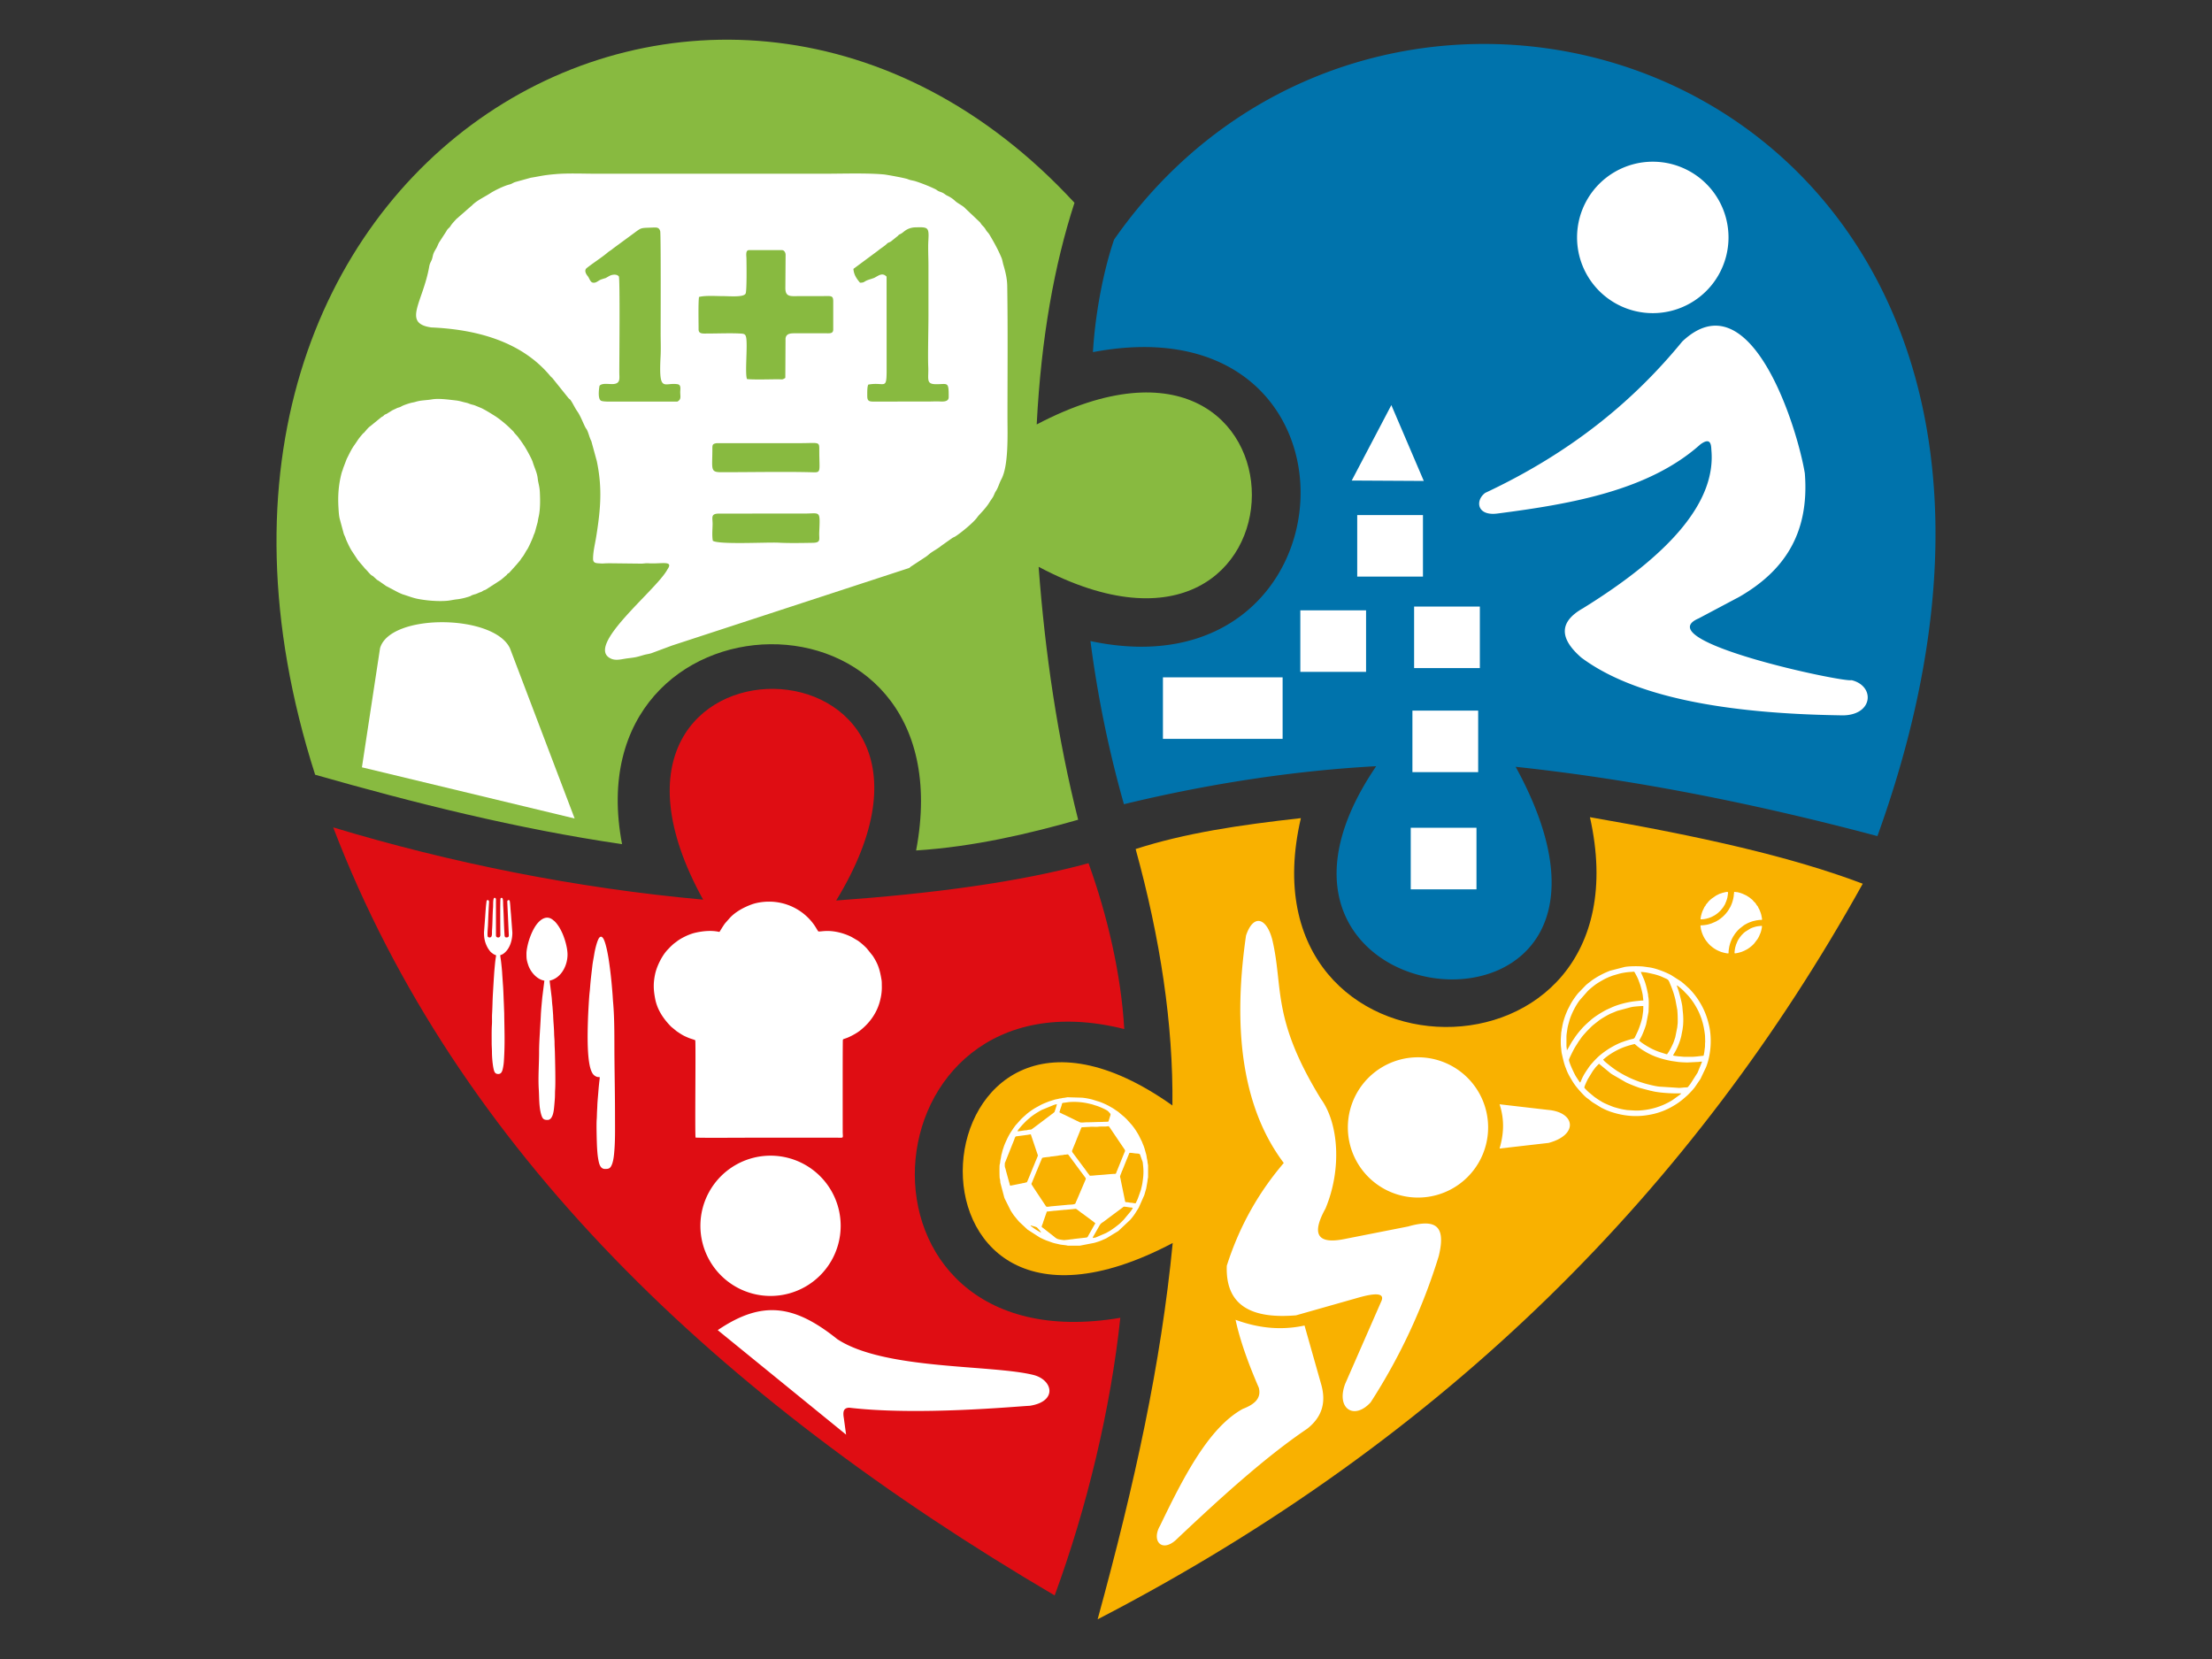 <svg xmlns="http://www.w3.org/2000/svg" width="200" height="150"><rect width="100%" height="100%" fill="#333333" stroke="none"/><path d="M97.15 18.336c-1.812 5.572-3.01 12.156-3.416 20.04 26.074-13.692 25.751 26.447.173 12.872.587 7.843 1.715 15.49 3.574 22.87-4.417 1.258-9.422 2.443-14.65 2.777 4.796-25.358-31.098-24.175-26.587-.57-9.494-1.384-18.834-3.736-27.75-6.277-17.768-55.49 36.393-86.67 68.657-51.712z" fill="#88ba40" fill-rule="evenodd"/><path d="M100.73 21.664c26.035-37.314 93.472-13.849 69.018 53.933-11.399-3.036-22.319-5.157-32.708-6.266 15.181 27.72-28.626 23.469-12.61-.054-7.346.395-15.12 1.572-22.809 3.436a102.202 102.202 0 0 1-3.027-14.75c24.407 5.192 26.165-31.034.225-26.126.196-3.362.905-7.216 1.911-10.173z" fill="#0073ac" fill-rule="evenodd"/><path d="M102.68 76.766c4.46-1.44 9.385-2.177 14.941-2.793-5.805 24.883 31.849 25.5 26.136-.086 9.954 1.723 18.19 3.56 24.665 6.015-15.222 27.402-37.474 50.096-69.178 66.51 3.377-12.35 5.725-23.09 6.788-34.026C79.101 126.61 82.4 83.2 106.005 99.953c.083-7.332-1.094-15.084-3.325-23.187z" fill="#f9b100" fill-rule="evenodd"/><path d="M127.553 74.845h5.944v5.563h-5.944zM105.148 61.242h10.821v5.563h-10.821ZM127.705 64.252h5.945v5.563h-5.945zM117.57 55.183h5.944v5.563h-5.944zM127.858 54.84h5.944v5.564h-5.944zM122.714 46.572h5.944v5.563h-5.944zM125.8 36.627l2.934 6.858-6.516-.037zM152.105 30.875c6.147-5.798 10.37 7.644 11.08 11.918.446 5.63-2.053 8.92-5.887 11.15l-3.712 1.971c-4.707 2.019 13.044 5.801 13.826 5.584 2.2.527 1.964 3.322-1.06 3.177-10.38-.165-18.588-1.65-23.372-5.214-2.102-1.826-1.927-3.292.14-4.46 7.718-4.776 12.06-9.553 11.614-14.33-.02-.49-.077-1.164-.997-.488-4.636 4.144-11.572 5.375-18.354 6.249-1.854.239-2.016-1.181-1.102-1.864 7.899-3.708 13.505-8.419 17.824-13.693zm-2.667-16.255a6.846 6.846 0 1 1 0 13.693 6.846 6.846 0 0 1 0-13.693zM135.584 99.845l4.379.507c2.483.21 2.774 2.257.055 2.986l-4.434.508c.366-1.251.476-2.56 0-4.001zM111.714 119.33c1.969.723 4.027.995 6.236.518l1.498 5.29c.518 1.781-.01 3.06-1.253 4.04-3.796 2.569-7.831 6.235-11.908 10.089-1.275 1.117-2.19.029-1.394-1.33 2.184-4.54 4.432-8.864 7.462-10.544 1.017-.393 1.724-.931 1.46-1.925-.958-2.211-1.703-4.286-2.1-6.138z" fill="#fff" fill-rule="evenodd"/><path d="M112.66 84.587c.664-1.974 1.844-1.636 2.372.363 1.03 4.334-.101 7.081 4.407 14.42 1.588 2.169 1.904 6.323.407 9.899-1.364 2.46-.607 3.252 1.812 2.74l5.647-1.113c2.543-.727 3.44-.044 2.785 2.662a53.04 53.04 0 0 1-6.16 13.233c-1.505 1.65-3.134.564-2.309-1.66l3.251-7.427c.379-.776-.39-.853-2.083-.368l-5.603 1.59c-4.008.341-6.4-.863-6.264-4.484 1.188-3.723 2.974-6.738 5.152-9.29-3.425-4.545-4.761-11.246-3.413-20.565z" fill="#fff" fill-rule="evenodd"/><path d="M128.209 95.596a6.341 6.341 0 1 1 0 12.683 6.341 6.341 0 0 1 0-12.683zM141.119 93.957c0 .244-.007.496.024.735.022.167.028.394.066.56.098.423.162.74.299 1.145.037.111.077.19.116.302.136.385.353.736.566 1.086.179.293.397.565.623.82.193.216.489.551.728.715.169.114.302.246.475.36l.764.47c.041.022.097.05.14.07.227.115.478.224.72.305 1.283.428 2.523.507 3.855.196a6.226 6.226 0 0 0 1.763-.706l.261-.156c.09-.058.167-.109.25-.168.258-.181.5-.386.732-.597.026-.023.035-.029.061-.053.193-.181.537-.542.688-.755l.5-.734.496-1.042c.47-1.167.568-2.742.236-3.975a7.704 7.704 0 0 0-.236-.77l-.027-.068a6.19 6.19 0 0 0-.505-1.033 6.436 6.436 0 0 0-.991-1.287c-.024-.024-.027-.023-.05-.044l-.376-.346c-.075-.066-.145-.114-.22-.18-.05-.046-.066-.054-.118-.09l-.867-.557a7.97 7.97 0 0 0-.852-.382c-.35-.13-.741-.26-1.112-.312l-.55-.076c-.412-.041-1.293-.044-1.715.046l-1.296.336a7.675 7.675 0 0 0-1.604.846c-.051.033-.064.047-.108.082-.15.12-.312.232-.453.363-.04.036-.065.067-.104.105l-.606.628a7.067 7.067 0 0 0-.67.963l-.279.538a17.236 17.236 0 0 0-.179.428l-.027.068c-.12.33-.23.684-.288 1.041a2.43 2.43 0 0 1-.035.173c-.018.072-.013.1-.024.186-.006.047-.028.117-.032.176zm3.835 1.823c.01.124.38.39.488.48.213.181.666.514.894.644l.178.106c.296.178.435.242.73.39.304.152.892.39 1.21.481.078.023.134.044.202.064.376.108 1.04.276 1.386.303l1.765.114c.2 0 .34-.029.513-.038.352-.018.225.034.509-.308l.658-1.03.409-.997c-.138 0-.18.004-.298.025l-1.031.05c-.152 0-.791-.028-.926-.06l-.531-.077c-.868-.171-1.61-.395-2.374-.853a5.721 5.721 0 0 1-.71-.487l-.224-.193c-.366.085-.874.233-1.199.377a6.688 6.688 0 0 0-1.194.667l-.151.114c-.11.076-.227.207-.304.228zm-3.095.038c0 .245.411 1.098.55 1.367.088.17.26.418.37.581.042.065.031.083.106.103l.174-.396c.151-.317.31-.557.505-.842.25-.366.264-.363.575-.716l.217-.22c.297-.3.62-.542.97-.777.362-.242.909-.54 1.323-.69.318-.114.635-.224.975-.297.184-.039.168-.094.339-.439l.156-.338c.12-.292.338-.922.382-1.25.066-.478.079-.466.079-.947-.186 0-.795.047-.999.084-.063.011-.075.022-.141.029l-1.211.327-.578.238c-.3.136-.877.468-1.13.673-.234.188-.348.261-.61.492l-.445.448c-.2.233-.376.398-.574.698l-.151.209c-.143.237-.27.413-.413.67-.088.158-.469.912-.469.993zm-.227-2.05v.759c0 .174.038.262.038.436.059-.043.388-.692.534-.889.05-.068.088-.13.138-.204.16-.242.43-.594.623-.8l.053-.062c.14-.168.404-.419.572-.566l.182-.16c.353-.329.949-.698 1.397-.94.083-.044.142-.069.23-.11l.248-.113c.651-.304 1.54-.528 2.266-.602.188-.019.457-.054.667-.054 0-.144-.03-.235-.038-.379-.015-.245-.174-.822-.247-1.064l-.17-.455c-.085-.211-.186-.389-.29-.583-.097-.178-.046-.114-.451-.1a5.623 5.623 0 0 0-.98.157l-.503.144c-.053.015-.032.01-.071.023a.065.065 0 0 1-.014.005l-.056.02-.069.026c-.054.022-.077.032-.137.053-.057.02-.08.03-.135.055-.05.024-.078.036-.131.059-.24.102-.732.393-.957.543a7.771 7.771 0 0 0-.761.625l-.754.86c-.054.078-.094.131-.148.212-.31.464-.637 1.133-.784 1.666-.068.244-.142.5-.176.754-.028.217-.076.442-.076.683zm6.587.322c.219.23.853.596 1.126.734.215.108.418.19.653.278l.619.198c.043.012.071.016.108.024.063-.094.137-.185.19-.284.06-.111.116-.194.177-.317.184-.372.22-.444.348-.849.016-.05.018-.042.03-.083l.186-.935c.006-.16.037-.276.037-.456 0-.458-.002-.638-.038-1.082l-.182-.975c-.065-.244-.13-.491-.211-.72-.042-.116-.077-.223-.122-.334-.044-.11-.09-.218-.138-.336-.172-.434-.179-.377-.59-.569-.532-.249-.884-.305-1.43-.431a3.687 3.687 0 0 0-.63-.072l.293.675c.145.369.242.75.32 1.143.01.056.033.138.044.202.016.085.004.151.023.225.078.321.031 1.02.023 1.363l-.219 1.13c-.013.044-.017.049-.032.1-.08.27-.282.79-.417 1.045-.033.064-.15.264-.168.326zm-.323 6.323a6.297 6.297 0 0 0 3.312-.941l.619-.445c.062-.047.147-.107.19-.17h-.627c-.498 0-1.513-.077-2-.203-.074-.02-.042-.016-.127-.026l-.992-.26c-.292-.09-.999-.374-1.248-.5l-1.274-.737-.023-.015-.1-.071-1.052-.866-.223.232c-.104.107-.19.235-.288.358-.027.034-.043.06-.07.101l-.417.684c-.057.1-.344.697-.325.785.008.043.274.3.328.354l.06.054c.04.037.055.044.095.077l.351.293c.06.05.106.085.174.13.072.048.121.086.191.132.043.03.05.03.091.06l.306.188c.17.113.876.405 1.099.477.048.016.065.018.119.034.431.126.645.169 1.06.23zm3.38-4.975c.055.005.057.011.11.024l.403.052c.2.006.352.038.569.038h.608c.317 0 .754-.07 1.063-.095.092-.395.067-.385.117-.718.028-.185.004-.362.03-.54l-.014-.546a7.574 7.574 0 0 0-.218-1.205c-.05-.153-.08-.29-.137-.433-.03-.074-.05-.133-.08-.206a.067.067 0 0 1-.004-.014l-.08-.187c-.119-.3-.424-.823-.609-1.08-.345-.477-.418-.524-.79-.919-.059-.063-.533-.488-.626-.513 0 .07-.002.048.015.1l.096.264c.025.067.04.12.06.187.057.187.316 1.152.323 1.405l.043.45c.05.374.057.994.003 1.362l-.029.219-.12.62a5.568 5.568 0 0 1-.561 1.413c-.038.067-.167.26-.172.322zM156.82 80.641c-.02.004-.032.007-.03.053a.228.228 0 0 1-.008.075c-.019.07-.02.292-.05.384-.009.03-.009.046-.013.075-.008.057-.057.218-.07.277-.008.032-.012.036-.023.063-.009.024-.01.047-.02.07-.008.023-.015.031-.024.06-.01.032-.017.038-.027.062-.01.025-.01.04-.022.062-.017.03-.053.126-.07.15l-.028.057c-.006.012-.011.014-.018.026l-.145.248c-.009.013-.013.012-.02.023l-.033.052c-.008.01-.01.017-.017.028-.007.011-.012.013-.021.024-.01.01-.01.015-.016.024-.007.01-.013.011-.021.023l-.118.146-.041.043-.148.156c-.011.012-.014.009-.025.019l-.09.085c-.02.014-.028.024-.05.04l-.095.077c-.038.032-.112.075-.15.11-.028.025-.076.04-.108.065-.017.013-.038.023-.055.033l-.053.033c-.02.014-.09.044-.116.058l-.365.157a.692.692 0 0 0-.068.02l-.1.03c-.05.02-.047.016-.101.028-.027.005-.045.014-.07.02-.103.019-.2.037-.305.047l-.157.017c-.082.01-.194-.026-.178.074.004.024.009.049.012.077.01.076.03.227.056.292l.056.202c.008.025.018.04.025.064.026.082.051.123.073.186l.057.117c.014.023.013.036.03.06.018.023.066.123.093.165l.019.026c.005.009.01.02.016.028.007.011.01.01.018.023.018.027.03.055.052.08l.177.217c.012.013.009.013.019.025.007.01.035.039.043.046.058.053.11.124.177.17.013.01.031.027.045.04l.194.154c.01.007.018.01.029.016l.05.035c.019.016.036.022.055.034l.078.052c.01.005.018.007.03.014l.055.03c.016.007.014.009.027.017l.06.03.178.08c.065.022.127.055.193.07.046.012.089.03.136.038.035.006.047.02.14.035.049.008.092.022.144.03.033.003.135.02.161.017.027-.002.037-.022.04-.046l.002-.089c.004-.104.02-.21.033-.313l.04-.218c.009-.027.014-.04.02-.07.01-.053.025-.084.038-.136.006-.028.013-.04.021-.063.009-.024.01-.045.021-.068.012-.025.016-.034.023-.062.009-.032.015-.036.027-.063.009-.023.011-.04.024-.06.014-.025.015-.038.026-.063.01-.02.02-.034.028-.058.009-.025.018-.032.03-.059.01-.025.019-.031.03-.055.02-.043.016-.029.032-.057.006-.011.006-.015.012-.027l.172-.265c.008-.011.011-.012.02-.025.038-.055.077-.096.113-.146l.082-.092c.036-.036.069-.08.107-.111.037-.032.074-.08.112-.107l.34-.266c.034-.023.137-.091.161-.102.01-.005.018-.007.028-.013l.057-.031c.015-.008.014-.01.027-.018a3.42 3.42 0 0 1 .297-.136l.128-.046c.027-.008.04-.018.063-.025l.137-.038a.435.435 0 0 0 .068-.017l.219-.048c.049-.007.107-.008.155-.02a.947.947 0 0 1 .157-.017c.04-.002.135.004.162-.011.04-.023.008-.095.003-.135-.006-.055-.01-.099-.024-.15-.015-.05-.015-.098-.03-.145-.013-.043-.02-.093-.038-.135-.01-.022-.013-.041-.02-.066l-.048-.126c-.011-.022-.013-.042-.023-.066-.008-.021-.018-.034-.026-.058-.01-.028-.02-.038-.028-.06-.015-.045-.02-.052-.044-.086-.032-.047-.021-.015-.044-.085-.029-.086-.042-.094-.101-.163l-.075-.1c-.024-.031-.04-.076-.064-.109-.011-.014-.033-.034-.042-.047-.054-.076-.11-.09-.151-.152l-.039-.05a.558.558 0 0 0-.086-.089l-.192-.155c-.034-.027-.09-.073-.128-.09-.03-.015-.112-.08-.158-.101-.039-.017-.07-.047-.111-.063-.014-.005-.019-.005-.032-.013l-.27-.122a.449.449 0 0 1-.063-.022l-.13-.045c-.024-.005-.047-.009-.07-.018-.046-.018-.092-.02-.136-.038-.034-.013-.112-.008-.159-.015-.031-.005-.13-.023-.153-.019zm-3.014 2.482c.085 0 .199-.012.285-.024l.188-.034c.021-.004.039-.012.058-.018.044-.011.075-.014.117-.03l.114-.038c.056-.02.111-.037.162-.065.018-.01.039-.013.054-.022l.241-.129c.02-.01.028-.019.047-.03.032-.017.06-.041.09-.06.05-.033.1-.075.148-.112l.082-.07c.014-.01.007-.008.02-.02l.04-.035c.016-.014.022-.023.038-.037l.11-.113.016-.02.132-.167c.011-.017.006-.005.02-.021.011-.015.016-.028.028-.042.025-.029.038-.06.06-.092l.057-.095c.009-.02.019-.028.03-.047l.05-.1c.025-.045.028-.117.066-.158.04-.042.012-.074.036-.115.007-.012.007-.007.014-.022a.252.252 0 0 0 .01-.03l.035-.116c.01-.044.023-.072.03-.118.016-.117.026-.108.04-.264.004-.056.044-.171 0-.219-.053-.055-.392.05-.464.064-.067.013-.051.022-.116.04l-.117.035a.446.446 0 0 0-.11.045l-.205.103c-.016.01-.033.016-.05.026l-.406.281c-.016.017-.023.016-.04.035-.009.009-.01.009-.023.018l-.01.007-.002.002-.128.118a.227.227 0 0 0-.04.04c-.021.03-.052.05-.073.079-.023.032-.027.058-.062.089-.03.026-.053.043-.074.078-.01.017-.014.015-.032.044-.02.032-.04.03-.059.097a.196.196 0 0 1-.042.07c-.02.022-.036.026-.055.064l-.149.311c-.007.02-.018.03-.025.05l-.061.167c-.007.02-.011.04-.017.06-.005.021-.014.037-.02.059l-.014.062c-.005.023-.013.035-.018.058l-.027.128c-.01.045-.013.085-.02.133-.004.038-.024.1.041.1zm3.022 3.023c0 .083.106.047.184.035l.189-.038c.022-.006.03-.014.057-.019.021-.004.043-.007.062-.013.02-.006.032-.015.056-.02a.774.774 0 0 0 .168-.06c.02-.009.037-.01.057-.02.02-.008.027-.016.05-.024a.234.234 0 0 0 .054-.022l.254-.13.138-.09c.032-.016.057-.042.089-.062l.169-.134c.017-.013.139-.12.16-.147.011-.012.005-.01.016-.02l.059-.058c.01-.013.004-.006.017-.018l.31-.412.083-.146c.01-.02.018-.028.028-.051l.137-.318c.007-.027.012-.032.022-.054.007-.019.012-.043.018-.063l.02-.056c.015-.056.064-.265.07-.308.027-.23.05-.191-.222-.168a2.254 2.254 0 0 0-.27.042c-.023.004-.04.007-.063.013-.018.004-.036.013-.057.018-.023.006-.038.007-.061.015-.023.007-.034.015-.06.021a2.15 2.15 0 0 0-.279.108c-.028.01-.03.017-.05.026l-.455.285c-.012.01-.005.01-.02.02-.042.033-.087.067-.126.107-.007.008-.01.014-.018.021a2.27 2.27 0 0 0-.188.196l-.122.155c-.013.015-.019.03-.03.046l-.076.115c-.023.042-.053.08-.071.125-.01.025-.015.028-.027.05l-.137.326-.051.185c-.006.022-.014.037-.019.057l-.037.2c-.007.072-.028.223-.028.285z" fill="#fff" fill-rule="evenodd"/><path d="M30.127 74.81c10.577 3.195 21.95 5.493 33.447 6.532-14.244-25.805 27.353-25.04 12.031.078 8.617-.618 16.436-1.635 22.816-3.372 1.712 4.734 2.955 10.1 3.229 14.994-23.894-6.004-26.438 30.528-.356 26.108-.86 8.135-2.999 17.128-5.935 25.103-30.403-17.871-54.061-40.278-65.232-69.444z" fill="#df0d13" fill-rule="evenodd"/><path d="M96.543 112.63h1.103c.003-.003.009-.008.01-.005l1.277-.248c.2-.054.517-.155.708-.243l.337-.147.07-.035 1.07-.652 1.073-1.009a5.43 5.43 0 0 0 .434-.562l.332-.53.505-1.14.173-.596.114-.657c.005-.042.032-.298.056-.336v-1.102l-.047-.27c-.008-.086-.016-.183-.038-.265-.045-.168-.046-.35-.102-.516l-.136-.483c-.015-.052-.025-.065-.039-.112-.04-.135-.104-.259-.153-.391-.007-.019-.009-.035-.017-.058l-.25-.505c-.037-.073-.062-.129-.104-.198l-.09-.151c-.018-.027-.012-.021-.029-.047a5.856 5.856 0 0 0-.483-.68l-.386-.428c-.071-.089-.163-.16-.241-.243l-.482-.409c-.037-.027-.052-.049-.09-.076l-.486-.329a.048.048 0 0 0-.01-.005l-.345-.198a6.702 6.702 0 0 0-.843-.38l-.692-.214a6.298 6.298 0 0 0-.774-.148c-.043-.006-.09-.008-.136-.014l-1.334-.039c-.037.005-.022.005-.036.01l-.23.04c-.046.007-.091.007-.138.013-.034.005-.08.02-.121.03-.046.01-.076.008-.136.016a1.099 1.099 0 0 0-.123.028c-.13.035-.26.048-.381.086l-.46.145c-.055.016-.062.025-.108.043-.046.017-.07.023-.11.04l-.331.137c-.07.032-.129.063-.205.097l-.497.273c-.253.147-.662.431-.885.64l-.023.022-.008.007-.208.185c-.078.083-.164.144-.234.234l-.393.438c-.09.097-.16.21-.241.317l-.242.362c-.246.404-.327.595-.514 1.01-.02.044-.03.076-.048.119-.062.143-.1.301-.156.448-.042.112-.058.242-.096.356-.055.167-.061.357-.103.516-.021.081-.03.17-.04.263-.017.155-.024.124-.045.226-.028.133-.018 1.164.007 1.24l.013.032c.006.017.005.017.01.036l.024.201c.006.064.002.089.014.138l.351 1.324c.016.049.028.067.043.108l.539 1.077.03.045c.099.151.194.308.307.449.029.036.039.038.069.081l.196.242c.076.082.14.17.223.245l.679.635c.02.017.023.019.043.032l1.075.691c.02.012.027.012.05.025.048.027.049.027.102.05.075.032.128.064.205.097l.16.066c.035.015.01.007.052.024l.567.203c.192.064.422.106.616.154.21.052.444.061.658.096l.112.024c.002-.003.007.002.011.004zm-3.276-5.602c0 .091.005.063.048.133l.059.093c.022.034.037.05.06.09.017.028.037.065.058.094l1.084 1.633c.08.09.387-.003.518-.005l1.37-.125c.201-.034.702-.001.77-.136.035-.069.053-.143.087-.214.019-.04.008-.007.026-.05l.79-1.852c.072-.169.034-.143-.054-.28l-.257-.347c-.022-.033-.038-.047-.066-.084l-.514-.695c-.024-.033-.039-.059-.063-.088l-.578-.78c-.061-.07-.142-.03-.232-.018-.05.006-.095 0-.143.007-.034.005-.078.019-.124.027-.083.014-.19.017-.273.029-.09.012-.17.035-.258.044l-.267.035c-.08.013-.186.018-.274.028-.06.007-.07.02-.123.028-.05.007-.096.013-.135.016-.09.006-.486.051-.528.076-.037.022-.028.028-.044.062l-.11.266c-.013.032 0 0-.015.031l-.154.375c-.023.047-.005-.002-.023.052l-.065.162c-.009.027-.01.025-.023.052l-.041.11c-.018.038-.008.006-.026.049l-.394.965c-.017.04-.026.07-.043.108-.019.04-.043.049-.043.108zm4.53-5.103-.073.14c-.012.036-.01.042-.026.08l-.213.525c-.015.033-.017.041-.03.076l-.093.224c-.022.067-.04.105-.062.165-.054.149-.352.842-.367.918-.02.098.077.187.182.336l.87 1.168c.03.043.063.078.092.119l.093.133c.064.086.114.159.178.244.068.09.127.16.188.25.212 0 .436-.027.635-.045l.633-.046c.225-.02.76-.074.952-.074.204 0 .132-.065.239-.275l.639-1.58c.113-.247.111-.255.028-.381l-.36-.53-.007-.009-.96-1.425c-.1-.135-.078-.113-.276-.09-.235.026-.53-.009-.76.025-.222.034-.532-.02-.757.013zm-3.156 7.624c-.006.028-.011.054-.02.085l-.299.85c-.01.028-.012.062-.024.096-.043.121-.107.225-.11.358l.326.248.016.015.72.563c.152.124.252.221.42.273.098.03.491.1.606.084.18-.026.217-.013.433-.05.107-.02.206-.014.416-.053l1.058-.12c.181-.023.14-.047.31-.34l.278-.49c.013-.027.008-.02.02-.04l.154-.27c.026-.05.062-.1.09-.152-.033-.048-.426-.338-.516-.406l-.53-.39c-.037-.029-.068-.05-.104-.078-.043-.032-.074-.047-.117-.079-.073-.055-.14-.11-.213-.164-.292-.22-.23-.208-.517-.17l-.69.065c-.148 0-.225.02-.349.029-.185.012-.542.06-.679.06zm-3.306-2.34 1.081-.217c.065-.022.05-.018.126-.025.059-.007.083-.017.134-.032.209-.057.147.01.261-.237l.216-.524.004-.01.279-.688c.014-.032.013-.022.029-.062l.187-.462c.015-.035.007-.01.024-.051l.123-.3c.065-.19.05-.103.004-.252l-.571-1.693c-.032-.094.002-.098-.13-.083-.064.008-.07.015-.127.025l-1.118.15c-.078.029-.13.222-.161.308l-.112.281c-.012.034-.014.033-.027.063l-.668 1.673c-.025.055-.034.053-.037.128-.018.4.021.285.102.638.014.06.017.083.034.132l.237.865c.016.074.023.064.04.126.014.051.01.077.027.125.015.043.03.067.043.122zm11.353 1.585c.02-.083.089-.188.127-.28.023-.053.04-.097.064-.147l.277-.78c.019-.053.02-.098.037-.16.09-.354.114-.525.158-.898a4.78 4.78 0 0 0 .003-1.133c-.042-.447-.025-.28-.16-.67-.02-.056-.02-.07-.043-.123-.087-.194-.007-.292-.357-.307-.274-.012-.38-.061-.634-.061-.06 0-.074.075-.091.12l-.183.451c-.02.044-.045.104-.062.15l-.336.842c-.017.045-.02.036-.035.07l-.122.316c-.108.29-.051.147.005.52l.365 1.78c.052.3.02.163.405.244.082.017.097.015.188.022.177.013.167.044.394.044zm-6.9-8.243c.05.074.061.055.145.097l.231.116c.02.01.008.005.033.013.019.007.01.002.033.012l.396.193c.034.016.029.01.062.029l.457.223.05.025.182.09c.02.009.034.012.054.02l.18.093c.148.067.464.01.638.01.405.003.923-.03 1.33-.03.115.001.2-.015.331-.015.398 0 .305-.022.35-.149l.146-.473c.023-.104-.058-.157-.168-.279l-.036-.04c-.124-.139-.813-.428-1.005-.49-.03-.009-.034-.008-.058-.017l-.423-.136c-.044-.01-.079-.013-.125-.026a5.89 5.89 0 0 0-1.942-.171l-.545.074c-.093.02-.076.093-.126.25l-.13.384c-.014.038-.009.056-.021.1-.013.046-.027.047-.038.098zm3.035 11.384.242-.046c.05-.016.024-.013.074-.031l.845-.363c.093-.048.162-.087.251-.14l.126-.071c.376-.251.446-.301.82-.6.117-.095.309-.292.416-.399l.638-.766c.033-.043.053-.078.086-.125.018-.025.02-.03.036-.055.011-.019.034-.046.043-.065.034-.066-.012-.079-.084-.092-.04-.007-.122-.008-.18-.016-.102-.015-.466-.078-.526-.062-.045.012-.08.053-.117.081l-.563.418-.008.007-.813.606-.024.022-.321.237c-.248.155-.27.196-.399.417l-.509.895c-.044.07-.052.063-.033.148zM92 102.287c.17 0 .503-.066.668-.086.065-.008.108.002.168-.013.542-.137.203.1.793-.34l1.343-1.012c.095-.078.317-.226.368-.297.033-.046.028-.086.05-.145.016-.04.008-.008.025-.066l.092-.286c.012-.033.009-.036.017-.073l.02-.06c.038-.108-.007-.07-.231-.015l-1.124.461c-.32.168-.852.501-1.12.751l-.205.174c-.14.129-.504.505-.631.667-.073.093-.207.228-.233.34zm2.129 9.134c-.014-.053-.307-.378-.358-.427-.063-.061-.312-.121-.436-.153-.076-.02-.065-.039-.157-.039.023.065.154.142.209.184l.114.082c.046.032.07.054.115.08l.083.054c.02.012.021.01.039.022l.245.147c.053.03.067.05.146.05zM65.046 84.262c-.717-.164-1.51-.082-2.194.076-.572.133-1.295.495-1.674.795-.113.089-.244.174-.343.268-.122.114-.208.19-.31.301-.051.056-.084.086-.145.15-.509.523-1.001 1.511-1.152 2.245-.17.823-.146 1.397.009 2.21.195 1.022.774 1.844 1.452 2.53l.51.417c.25.162.468.323.767.457.145.065.28.127.43.18.11.04.395.118.467.167.06.324-.043 8.524.029 8.797.19.038 4.73.01 5.052.01h7.607c.816 0 .643.116.643-.58 0-.888-.01-8.219.017-8.267.038-.065-.003-.045.193-.113.074-.026.13-.043.216-.078.35-.142.85-.416 1.141-.646.936-.737 1.622-1.726 1.863-2.936a4.45 4.45 0 0 0 .107-1.086c-.006-.202.005-.374-.025-.553-.15-.889-.286-1.41-.8-2.19l-.533-.666a5.846 5.846 0 0 0-.8-.695l-.571-.335a5.337 5.337 0 0 0-.86-.34c-1.235-.362-1.878-.128-2.151-.162-.15-.203-.246-.435-.533-.798a4.987 4.987 0 0 0-3.952-1.897c-.522 0-1.112.094-1.543.252-.704.258-1.438.65-1.953 1.195l-.425.48c-.193.232-.492.765-.539.812zM54.71 105.693c.344 0 .485-.051.632-.442.086-.227.138-.54.165-.78.132-1.18.1-2.396.1-3.583 0-1.74-.034-3.458-.05-5.178-.017-1.71.022-3.462-.124-5.109-.018-.202-.028-.408-.041-.599-.015-.206-.032-.41-.05-.615a38.838 38.838 0 0 0-.263-2.35c-.075-.537-.262-1.655-.496-2.115-.077-.151-.197-.307-.358-.181-.217.171-.442 1.19-.487 1.481-.057.368-.14.743-.182 1.125-.07.616-.139 1.13-.19 1.76-.015.188-.03.416-.054.607-.056.456-.135 1.955-.15 2.453-.039 1.216-.12 3.931.37 4.809a.733.733 0 0 0 .314.331c.525.29.396-.478.251 1.46-.03.395-.077.818-.09 1.218-.006.196-.022.414-.03.608-.007.193-.01.442-.026.634-.036.44.005 2.07.034 2.555.026.434.055.779.135 1.176.071.35.189.735.59.735zM47.6 86.201c0 .459.007.59.164 1.063.2.6.768 1.29 1.456 1.402l-.19 1.526c-.046.532-.106 1.07-.13 1.61-.042.981-.158 2.347-.157 3.296 0 1.11-.098 2.297-.028 3.403.048.749.006 1.63.243 2.35.109.327.231.41.543.41.47 0 .561-.76.597-1.117.028-.274.046-.519.068-.8.022-.288.008-.56.028-.843.045-.625-.004-2.686-.024-3.403-.007-.258-.03-.551-.029-.815 0-.29-.034-.548-.04-.833-.01-.553-.074-1.103-.088-1.649l-.059-.793c-.03-.246-.049-.534-.07-.8l-.19-1.543c1.036-.22 1.619-1.345 1.619-2.358 0-.648-.281-1.554-.53-2.061a4.539 4.539 0 0 0-.223-.415c-.104-.168-.294-.426-.43-.545-.04-.035-.053-.038-.09-.07-.037-.033-.045-.043-.086-.073-.537-.393-1.043-.041-1.384.373-.156.19-.317.467-.424.693a6.135 6.135 0 0 0-.348.91c-.078.262-.198.782-.198 1.082zM43.76 84.309c0 .526.082.915.323 1.365.06.113.22.341.307.42.034.03.06.046.104.08.031.026.069.057.106.08.365.233.254-.16.151.942-.027.288-.056.584-.075.881-.04.592-.075 1.187-.11 1.79-.034.596-.038 1.223-.074 1.823-.019.308.008.635-.014.942-.034.489-.022 1.188-.022 1.699 0 .273.026.542.025.818 0 .41.058 1.12.154 1.525.057.242.131.433.413.433.256 0 .346-.2.402-.428.055-.221.096-.504.11-.742.107-1.652.047-2.698.029-4.325l-.034-.895c-.027-.547-.04-1.234-.087-1.776l-.06-.88c-.006-.231-.084-1-.124-1.273-.011-.076-.058-.36-.05-.424.187-.07.219-.078.362-.195.51-.417.73-1.165.73-1.845l-.124-1.647c-.026-.275-.047-.54-.067-.817-.004-.06-.03-.35-.048-.399-.045-.13-.209-.095-.222.052l.137 2.983c.024.192-.043.263-.213.263-.183 0-.166-.173-.177-.337-.055-.782-.062-1.701-.115-2.491-.013-.2.006-.64-.071-.719-.059-.06-.135-.034-.167.02-.05.083-.022 2.638-.022 3.092 0 .177.041.353-.11.421-.07.032-.129.023-.197-.01-.062-.031-.088-.089-.088-.18v-3.072c0-.123.022-.237-.062-.29-.237-.147-.18.594-.2.84-.053.669-.041 1.45-.094 2.084-.015.187.034.534-.109.617-.088.052-.22.023-.27-.041-.068-.09.009-.88.014-1.017.024-.65.053-1.436.096-2.085.006-.086-.006-.2-.115-.209-.12-.01-.112.13-.126.236-.055.412-.082.902-.113 1.332zM69.669 104.491a6.341 6.341 0 1 1 0 12.683 6.341 6.341 0 0 1 0-12.683zM75.704 121.08c4.264 2.813 14.057 2.285 17.802 3.255 1.704.479 2.106 2.382-.394 2.77-1.175.05-10.095.911-16.342.172-.469.03-.589.3-.47.967l.2 1.47-11.606-9.448c4.035-2.734 6.929-2.29 10.81.814zM64.41 40.56c0 1.845-.22 2.133.78 2.135 2.532.004 5.587-.058 8.032 0 1.107.026.849.154.854-2.087.002-.705-.082-.54-1.763-.54l-7.53.003c-.342.061-.373.121-.373.49zm.04 8.334c.545.365 4.938.118 5.944.173.955.052 2.113.027 3.082.012.784-.012.568-.304.596-.947.088-2.034.107-1.7-1.304-1.7l-7.78.004c-.764.01-.548.384-.557.968-.008.494-.065 1 .019 1.49zM55.952 24.99c.115.193.043 7.429.044 8.68 0 .514.112.94-.424 1.04-.392.073-1.117-.13-1.364.172-.008.014-.218 1.161.135 1.35.12.062.463.075.596.078l6.313-.001c.335-.201.268-.373.253-.796-.012-.316.118-.72-.253-.776-1.217-.182-1.704.86-1.524-2.528.036-.665.005-1.41.005-2.083 0-.876.03-8.994-.04-9.227-.108-.355-.318-.339-.713-.323-1.059.043-.952-.018-1.646.495l-1.832 1.345c-.115.085-.183.153-.311.235a2.395 2.395 0 0 0-.314.233c-.454.383-1.29.925-1.826 1.352-.26.205-.064.547.087.728.148.176.226.539.449.587.324.07.489-.189.785-.289.578-.195.205-.022.733-.315.2-.111.647-.203.846.043zm21.212-.68c.035.57.34.946.596 1.251.395-.006.325-.077.605-.2.206-.09.414-.136.63-.218.339-.129.75-.58 1.167-.129l.004 8.412c0 1.93-.158 1.071-1.662 1.349-.104.227-.088.708-.089 1.032 0 .479.183.506.665.504l4.749-.009c.39.01.786-.025 1.161-.002.41.025.784-.021.787-.383.011-1.473-.092-1.17-1.143-1.178-.947-.007-.654-.472-.706-1.603-.043-.933.019-3.424.019-4.562V24.01c0-.734-.049-1.561-.007-2.28.068-1.194-.028-1.204-1.174-1.173a1.67 1.67 0 0 0-.887.27c-.132.087-.223.179-.339.256-.208.14-.205.068-.355.241l-.632.51c-.19.112-.244.084-.377.22-.177.179-.502.373-.813.626zM63.2 26.853c-.075.57-.036 2.189-.036 2.933 0 .429.407.37.815.37.905 0 1.963-.046 2.885-.003.413.019.547.032.607.4.13.794-.134 3.238.071 3.72.635.07 2.102.019 2.8.02.431 0 .365.06.663-.124l.02-3.577c.062-.39.357-.457.783-.457h2.879c.337 0 .65.043.65-.349v-2.523c0-.604-.19-.488-1.206-.488h-1.919c-.714 0-1.203.1-1.203-.726l.022-3.009c0-.194-.12-.424-.334-.424h-2.978c-.332 0-.232.508-.228.763.01.563.041 2.9-.074 3.16-.158.357-1.422.236-2.023.236-.64 0-1.661-.075-2.194.078zM50.288 15.738c-1.182.1-1.277.166-2.3.333l-1.327.367c-.295.078-.34.179-.613.247-.483.12-1.326.53-1.726.791-.483.316-1.073.578-1.538.989-.113.1-.068.09-.193.177l-1.33 1.163c-.196.218-.376.394-.536.646-.13.206-.232.186-.365.454l-.638.983c-.111.174-.145.322-.247.508-.1.185-.198.318-.278.526-.074.191-.093.425-.177.608-.106.229-.165.308-.214.585-.573 3.236-2.451 5.11.186 5.49 3.953.17 8.106 1.2 10.754 4.382.103.123.105.098.207.206l1.436 1.79c.096.11.134.094.209.204.225.328.37.683.604 1.012.326.457.63 1.343.8 1.562.188.242.274.78.465 1.125l.496 1.815c.513 2.463.335 4.381-.055 6.82-.106.666-.282 1.32-.285 1.998-.001.277.113.383.416.407.651.052.333.003 1.158.003l2.695.031c.282.012.46-.05.742-.03 1.16.079 2.306-.296 1.712.554-.961 1.842-7.56 6.972-5.096 8.07.465.208.985.032 1.494-.03.733-.09.765-.096 1.454-.3.223-.066.505-.098.707-.167l1.852-.689 21.45-7.014c.11-.08.102-.096.208-.162l1.271-.834c.207-.135.3-.246.469-.367.299-.214.687-.414.974-.66l.984-.694c.123-.072.164-.072.28-.146.537-.345 1.662-1.276 1.97-1.724.176-.254.743-.76 1.102-1.352.101-.168.22-.32.306-.461.109-.182.149-.357.266-.535.223-.34.31-.73.505-1.094.665-1.241.55-4.1.55-5.504 0-3.977.039-7.983-.021-11.94-.01-.702-.16-1.303-.353-1.954-.057-.195-.083-.419-.166-.617-.303-.729-.67-1.391-1.082-2.084-.123-.206-.214-.243-.33-.442-.137-.235-.202-.27-.364-.452-.075-.084-.107-.16-.172-.236l-1.464-1.387c-.217-.168-.596-.37-.748-.513-.213-.2-.434-.359-.72-.493-.234-.11-.272-.207-.534-.313-.107-.044-.198-.065-.307-.122-.127-.066-.113-.089-.26-.164a14.617 14.617 0 0 0-1.809-.721c-.263-.076-.44-.079-.687-.186-.219-.094-1.887-.4-2.164-.426-1.536-.14-3.79-.064-5.376-.064H53.862c-1.111 0-2.521-.058-3.574.032z" fill="#fff" fill-rule="evenodd"/><path d="M39.05 36.111c-.521.09-.975.065-1.493.226-.162.05-.306.062-.462.107-.225.065-.628.193-.824.313-.122.075-.279.09-.411.158-.131.068-.249.114-.386.183l-.518.322c-.081.044-.13.04-.201.097-.072.058-.059.076-.143.127-.08.05-.11.051-.182.116l-.94.767c-.194.125-.404.404-.56.578-.046.052-.085.061-.142.129-.171.2-.353.417-.496.641l-.23.34c-.294.398-.494.853-.717 1.286l-.314.825c-.042.18-.1.275-.14.427-.276 1.03-.355 2.048-.289 3.134.022.35.035.702.114 1.025l.364 1.342c.05.156.12.25.166.403.063.211.421.952.558 1.149l.56.848.658.777c.198.172.365.435.576.589.064.046.102.047.164.106l.295.274c.069.061.113.063.182.117l.669.467 1.118.59c.135.053.26.125.4.168.425.13.87.31 1.31.399.797.16 1.824.247 2.636.185.358-.027.655-.112 1.001-.143a5.727 5.727 0 0 0 1.132-.275c.093-.04.105-.069.197-.101.353-.124.182-.028.617-.223.069-.03.152-.048.217-.08.078-.037.1-.067.17-.102.077-.037.134-.048.212-.086l1.382-.892.453-.386c.107-.082.066-.086.144-.155.073-.065.084-.03.159-.113l.679-.756c.087-.107.171-.201.26-.308.082-.098.144-.231.235-.335.159-.18.292-.494.441-.695.099-.133.484-.983.54-1.167.05-.169.105-.248.158-.41l.245-.894c.027-.175.051-.303.09-.48.149-.66.143-1.468.11-2.184-.02-.415-.072-.603-.15-.98-.035-.167-.043-.332-.074-.492-.087-.45-.296-.866-.42-1.288-.085-.29-.604-1.225-.783-1.492l-.34-.501c-.083-.093-.06-.055-.13-.167-.11-.175-.257-.306-.385-.455-.07-.082-.058-.1-.13-.168l-.285-.283a10.645 10.645 0 0 0-.933-.8l-.33-.239c-.333-.208-1.099-.698-1.45-.827l-.402-.166c-.142-.064-.284-.085-.436-.133-.158-.05-.24-.1-.427-.141-.334-.072-.564-.163-.932-.204-.618-.068-1.526-.204-2.157-.094zM46.107 58.61l5.85 15.394-19.233-4.626 1.638-10.77c.897-3.169 10.277-3.1 11.745.003z" fill="#fff" fill-rule="evenodd"/></svg>